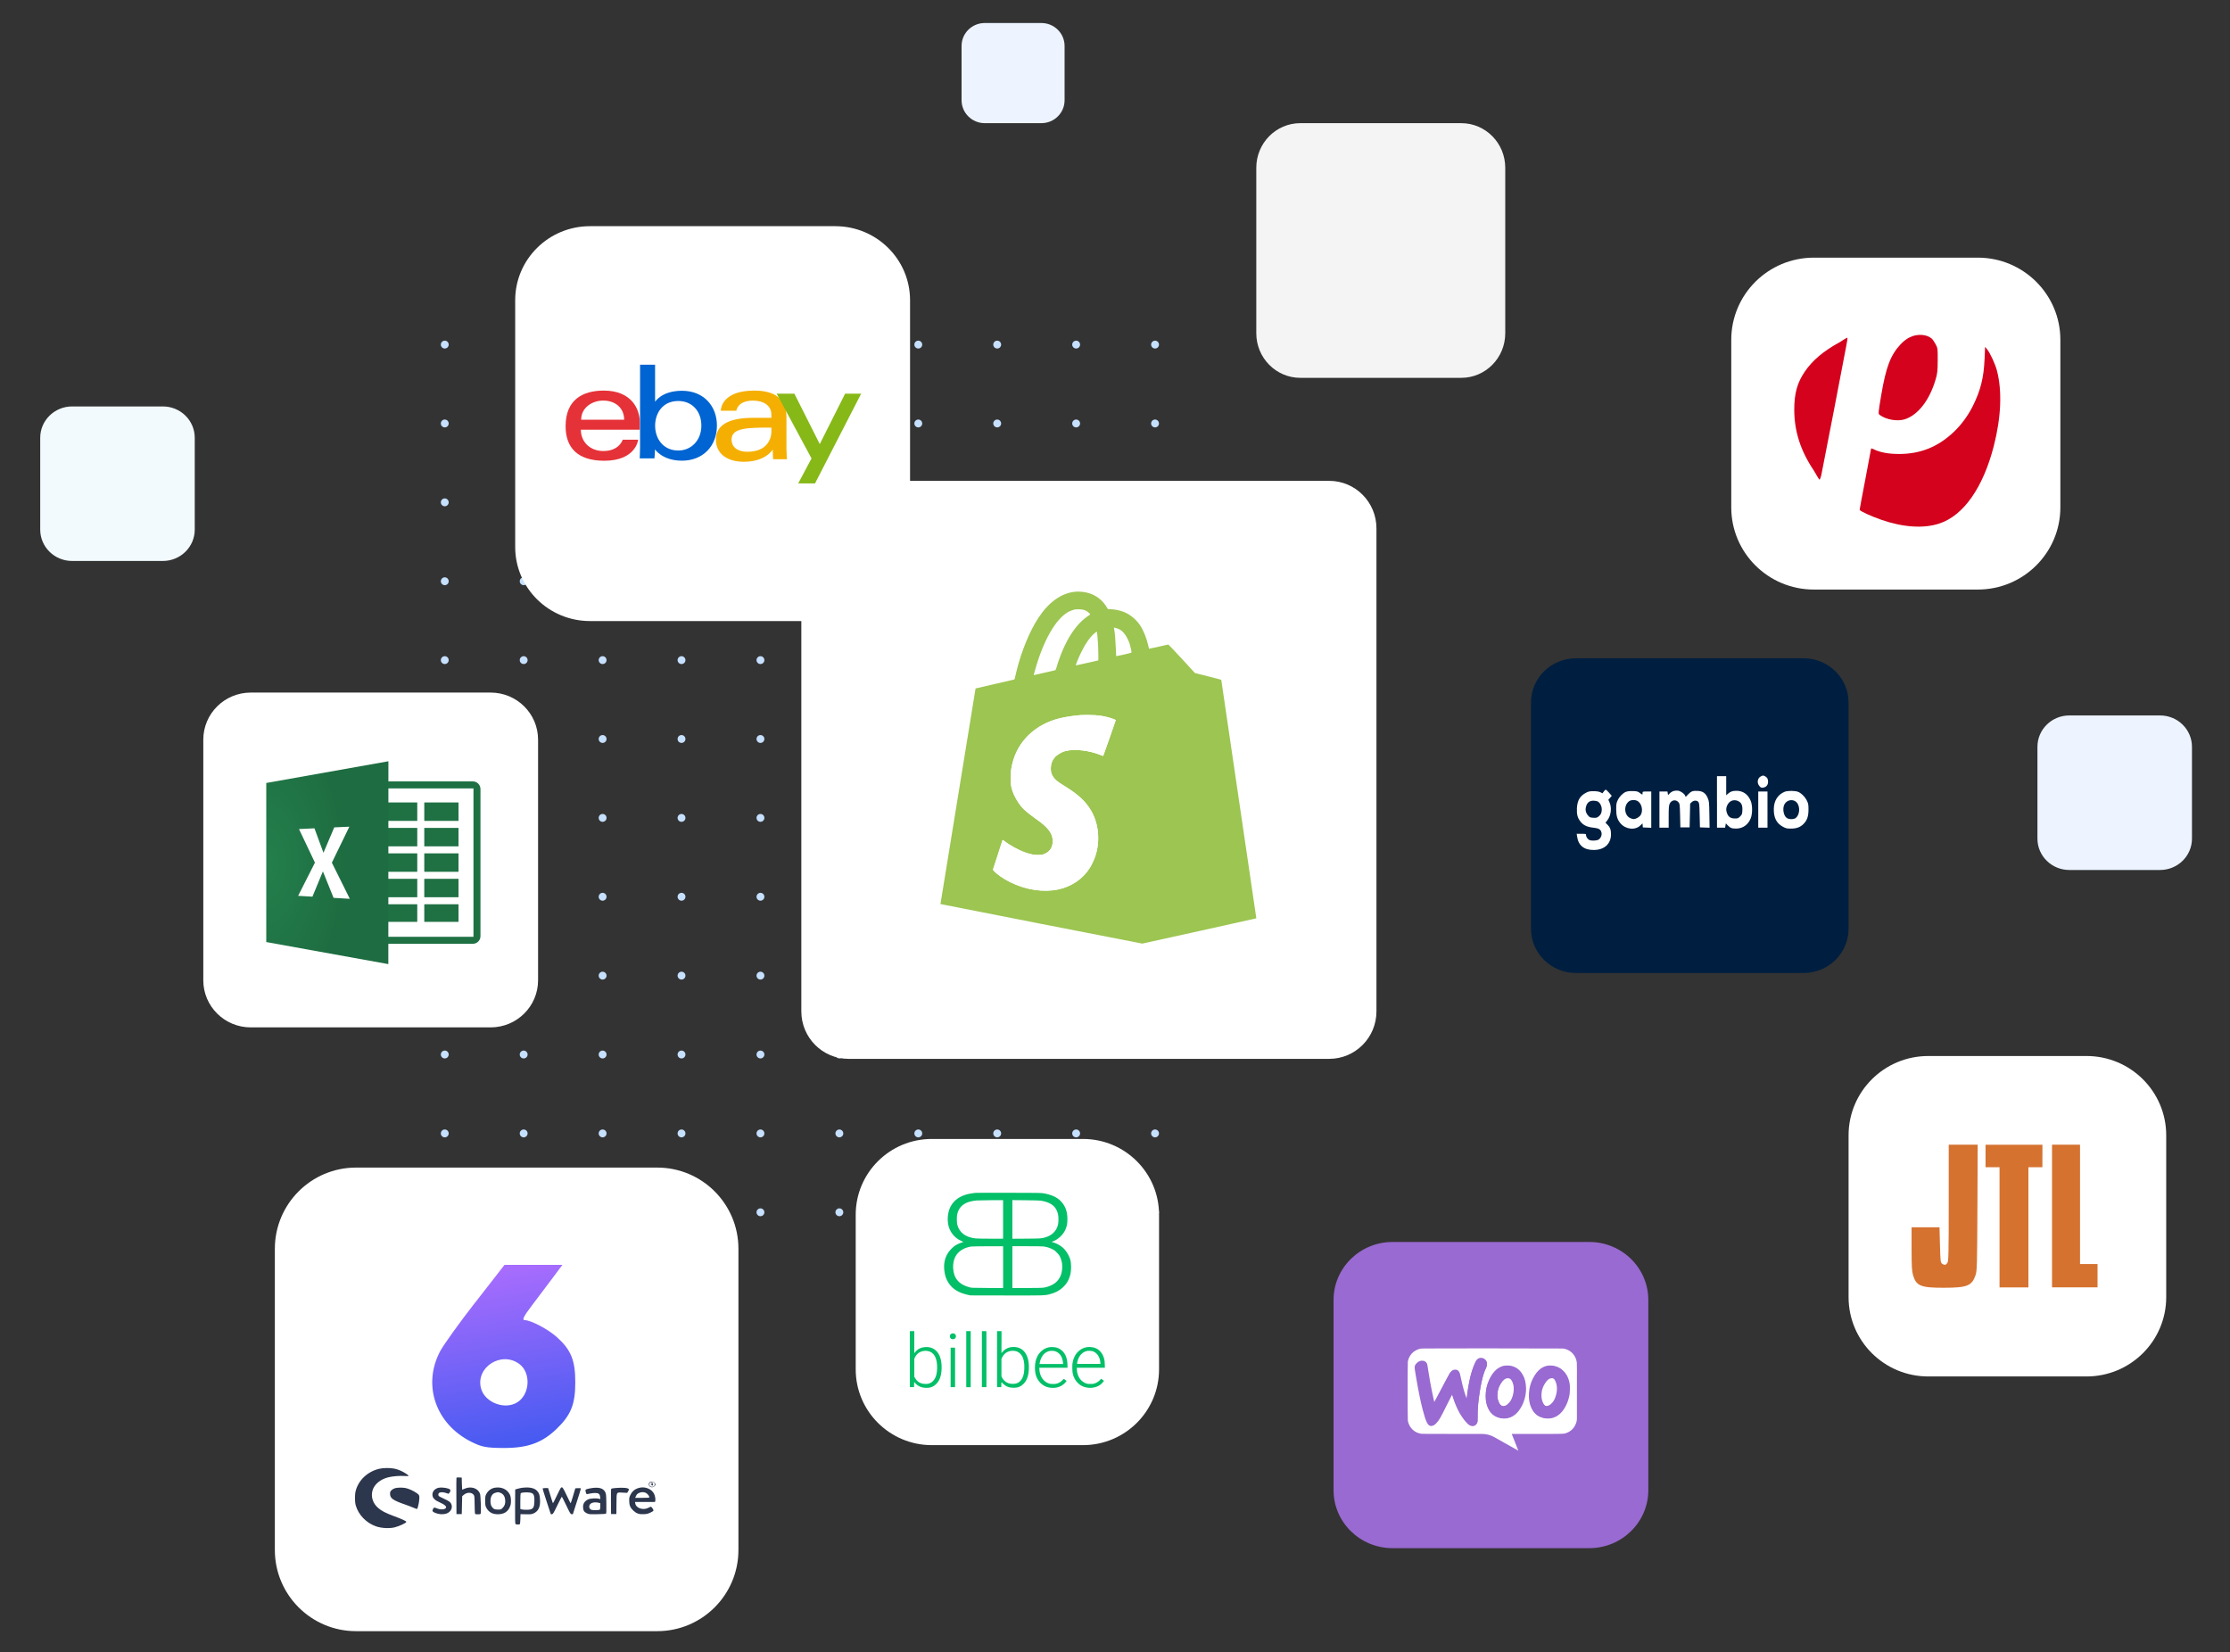 <?xml version="1.0" encoding="UTF-8"?>
<svg id="Ebene_1" data-name="Ebene 1" xmlns="http://www.w3.org/2000/svg" xmlns:xlink="http://www.w3.org/1999/xlink" viewBox="0 0 652 483">
  <rect x="0" y="0" width="652" height="483" fill="#333333" stroke="none"/>
  <defs>
    <style>
      .cls-1 {
        fill: #e53238;
      }

      .cls-2, .cls-3 {
        fill: #fff;
      }

      .cls-4 {
        fill: #9cc551;
      }

      .cls-4, .cls-3, .cls-5, .cls-6, .cls-7, .cls-8, .cls-9, .cls-10 {
        fill-rule: evenodd;
      }

      .cls-11 {
        fill: url(#Unbenannter_Verlauf_2);
      }

      .cls-5, .cls-12 {
        fill: #996ad1;
      }

      .cls-13 {
        fill: #001f40;
      }

      .cls-14 {
        fill: #f2fafe;
      }

      .cls-6 {
        fill: #d4021d;
      }

      .cls-7 {
        fill: url(#Unbenannter_Verlauf);
      }

      .cls-8 {
        fill: #03bf68;
      }

      .cls-15 {
        fill: #f5f4f4;
      }

      .cls-16 {
        fill: #f5af02;
      }

      .cls-17 {
        fill: #c6e0ff;
      }

      .cls-18 {
        fill: #86b817;
      }

      .cls-19 {
        fill: #edf4ff;
      }

      .cls-20 {
        fill: #1f7144;
      }

      .cls-9 {
        fill: #2c364c;
      }

      .cls-10 {
        fill: #d57230;
      }

      .cls-21 {
        fill: #0064d2;
      }
    </style>
    <linearGradient id="Unbenannter_Verlauf" data-name="Unbenannter Verlauf" x1="77.23" y1="-9.76" x2="91.1" y2="-88.36" gradientTransform="translate(94.03 366.82) scale(.63 -.63)" gradientUnits="userSpaceOnUse">
      <stop offset="0" stop-color="#a56cfd"/>
      <stop offset="1" stop-color="#465af1"/>
    </linearGradient>
    <radialGradient id="Unbenannter_Verlauf_2" data-name="Unbenannter Verlauf 2" cx="232.65" cy="316.73" fx="232.65" fy="316.73" r="1.33" gradientTransform="translate(-3981.56 10869.16) scale(17.45 -33.52)" gradientUnits="userSpaceOnUse">
      <stop offset="0" stop-color="#237f4c"/>
      <stop offset="1" stop-color="#1e6c41"/>
    </radialGradient>
  </defs>
  <path class="cls-17" d="m131.19,100.75c0,.64-.52,1.15-1.15,1.15s-1.15-.52-1.15-1.15.52-1.15,1.15-1.15,1.15.52,1.15,1.15Z"/>
  <path class="cls-17" d="m154.26,100.75c0,.64-.52,1.15-1.15,1.15s-1.15-.52-1.15-1.15.52-1.15,1.15-1.15,1.15.52,1.15,1.15Z"/>
  <path class="cls-17" d="m177.34,100.75c0,.64-.52,1.15-1.15,1.15s-1.15-.52-1.15-1.15.52-1.15,1.15-1.15,1.15.52,1.15,1.15Z"/>
  <path class="cls-17" d="m200.41,100.75c0,.64-.52,1.15-1.15,1.15s-1.15-.52-1.15-1.15.52-1.15,1.15-1.15,1.15.52,1.15,1.15Z"/>
  <path class="cls-17" d="m223.49,100.75c0,.64-.52,1.15-1.15,1.15s-1.15-.52-1.15-1.15.52-1.15,1.15-1.15,1.15.52,1.15,1.15Z"/>
  <path class="cls-17" d="m246.56,100.75c0,.64-.52,1.15-1.15,1.15s-1.15-.52-1.15-1.15.52-1.15,1.15-1.15,1.15.52,1.15,1.15Z"/>
  <path class="cls-17" d="m269.64,100.75c0,.64-.52,1.15-1.15,1.15s-1.15-.52-1.15-1.15.52-1.15,1.15-1.15,1.15.52,1.15,1.15Z"/>
  <path class="cls-17" d="m292.71,100.75c0,.64-.52,1.15-1.15,1.15s-1.15-.52-1.15-1.15.52-1.15,1.15-1.15,1.15.52,1.15,1.15Z"/>
  <path class="cls-17" d="m315.79,100.75c0,.64-.52,1.15-1.15,1.15s-1.15-.52-1.15-1.15.52-1.15,1.15-1.15,1.15.52,1.15,1.15Z"/>
  <path class="cls-17" d="m338.86,100.75c0,.64-.52,1.15-1.15,1.15s-1.15-.52-1.15-1.15.52-1.15,1.15-1.15,1.15.52,1.15,1.15Z"/>
  <path class="cls-17" d="m131.19,123.81c0,.64-.52,1.15-1.15,1.15s-1.15-.52-1.15-1.15.52-1.15,1.15-1.15,1.15.52,1.15,1.15Z"/>
  <path class="cls-17" d="m154.26,123.81c0,.64-.52,1.15-1.15,1.15s-1.15-.52-1.15-1.15.52-1.15,1.15-1.15,1.15.52,1.15,1.15Z"/>
  <path class="cls-17" d="m177.34,123.81c0,.64-.52,1.15-1.15,1.15s-1.15-.52-1.15-1.15.52-1.15,1.15-1.15,1.15.52,1.15,1.15Z"/>
  <path class="cls-17" d="m200.41,123.81c0,.64-.52,1.15-1.15,1.15s-1.15-.52-1.15-1.15.52-1.15,1.15-1.15,1.15.52,1.15,1.15Z"/>
  <path class="cls-17" d="m223.49,123.81c0,.64-.52,1.15-1.15,1.15s-1.15-.52-1.15-1.15.52-1.15,1.15-1.15,1.15.52,1.15,1.15Z"/>
  <path class="cls-17" d="m246.56,123.81c0,.64-.52,1.15-1.15,1.15s-1.15-.52-1.15-1.15.52-1.15,1.15-1.15,1.15.52,1.15,1.15Z"/>
  <path class="cls-17" d="m269.64,123.81c0,.64-.52,1.15-1.15,1.15s-1.15-.52-1.15-1.15.52-1.15,1.15-1.15,1.15.52,1.15,1.15Z"/>
  <path class="cls-17" d="m292.71,123.81c0,.64-.52,1.15-1.15,1.15s-1.15-.52-1.15-1.15.52-1.15,1.15-1.15,1.15.52,1.15,1.15Z"/>
  <path class="cls-17" d="m315.79,123.81c0,.64-.52,1.15-1.15,1.15s-1.15-.52-1.15-1.15.52-1.15,1.15-1.15,1.15.52,1.15,1.15Z"/>
  <path class="cls-17" d="m338.86,123.81c0,.64-.52,1.15-1.15,1.15s-1.15-.52-1.15-1.15.52-1.15,1.15-1.15,1.15.52,1.15,1.15Z"/>
  <path class="cls-17" d="m131.19,146.87c0,.64-.52,1.15-1.15,1.15s-1.15-.52-1.15-1.15.52-1.15,1.15-1.15,1.15.52,1.15,1.15Z"/>
  <path class="cls-17" d="m154.26,146.87c0,.64-.52,1.15-1.15,1.15s-1.15-.52-1.15-1.15.52-1.15,1.15-1.15,1.15.52,1.15,1.15Z"/>
  <path class="cls-17" d="m177.34,146.87c0,.64-.52,1.15-1.15,1.15s-1.15-.52-1.15-1.15.52-1.15,1.15-1.15,1.15.52,1.15,1.15Z"/>
  <path class="cls-17" d="m200.41,146.87c0,.64-.52,1.15-1.15,1.15s-1.15-.52-1.15-1.15.52-1.15,1.15-1.15,1.15.52,1.15,1.15Z"/>
  <path class="cls-17" d="m223.49,146.87c0,.64-.52,1.15-1.15,1.15s-1.15-.52-1.15-1.15.52-1.15,1.15-1.15,1.15.52,1.15,1.15Z"/>
  <path class="cls-17" d="m246.56,146.87c0,.64-.52,1.15-1.15,1.15s-1.15-.52-1.15-1.15.52-1.15,1.15-1.15,1.15.52,1.15,1.15Z"/>
  <path class="cls-17" d="m269.64,146.87c0,.64-.52,1.15-1.15,1.15s-1.15-.52-1.15-1.15.52-1.15,1.15-1.15,1.15.52,1.15,1.15Z"/>
  <path class="cls-17" d="m292.71,146.87c0,.64-.52,1.15-1.15,1.15s-1.15-.52-1.15-1.15.52-1.15,1.15-1.15,1.15.52,1.15,1.15Z"/>
  <path class="cls-17" d="m315.79,146.87c0,.64-.52,1.15-1.15,1.15s-1.15-.52-1.15-1.15.52-1.15,1.15-1.15,1.15.52,1.15,1.15Z"/>
  <path class="cls-17" d="m338.86,146.87c0,.64-.52,1.15-1.15,1.15s-1.15-.52-1.15-1.15.52-1.15,1.15-1.15,1.15.52,1.15,1.15Z"/>
  <path class="cls-17" d="m131.19,169.94c0,.64-.52,1.15-1.15,1.15s-1.15-.52-1.15-1.15.52-1.15,1.15-1.15,1.15.52,1.15,1.15Z"/>
  <path class="cls-17" d="m154.26,169.94c0,.64-.52,1.15-1.15,1.15s-1.15-.52-1.15-1.15.52-1.15,1.15-1.15,1.15.52,1.15,1.15Z"/>
  <path class="cls-17" d="m177.34,169.94c0,.64-.52,1.15-1.15,1.15s-1.15-.52-1.15-1.15.52-1.15,1.15-1.15,1.15.52,1.15,1.15Z"/>
  <path class="cls-17" d="m200.41,169.94c0,.64-.52,1.15-1.15,1.15s-1.15-.52-1.15-1.15.52-1.15,1.15-1.15,1.15.52,1.15,1.15Z"/>
  <path class="cls-17" d="m223.49,169.94c0,.64-.52,1.15-1.15,1.15s-1.15-.52-1.15-1.15.52-1.15,1.15-1.15,1.15.52,1.15,1.15Z"/>
  <path class="cls-17" d="m246.56,169.94c0,.64-.52,1.15-1.15,1.15s-1.15-.52-1.15-1.15.52-1.15,1.15-1.15,1.15.52,1.15,1.15Z"/>
  <path class="cls-17" d="m269.64,169.94c0,.64-.52,1.15-1.15,1.15s-1.15-.52-1.15-1.15.52-1.15,1.15-1.15,1.15.52,1.15,1.15Z"/>
  <path class="cls-17" d="m292.71,169.94c0,.64-.52,1.15-1.15,1.15s-1.15-.52-1.15-1.15.52-1.15,1.15-1.15,1.15.52,1.15,1.15Z"/>
  <path class="cls-17" d="m315.79,169.94c0,.64-.52,1.15-1.15,1.15s-1.15-.52-1.15-1.15.52-1.15,1.15-1.15,1.15.52,1.15,1.15Z"/>
  <path class="cls-17" d="m338.86,169.94c0,.64-.52,1.15-1.15,1.15s-1.15-.52-1.15-1.15.52-1.15,1.15-1.15,1.15.52,1.15,1.15Z"/>
  <path class="cls-17" d="m131.19,193c0,.64-.52,1.15-1.15,1.15s-1.15-.52-1.15-1.15.52-1.15,1.15-1.15,1.15.52,1.15,1.15Z"/>
  <path class="cls-17" d="m154.26,193c0,.64-.52,1.15-1.15,1.15s-1.15-.52-1.15-1.15.52-1.15,1.15-1.15,1.15.52,1.15,1.15Z"/>
  <path class="cls-17" d="m177.34,193c0,.64-.52,1.15-1.15,1.15s-1.15-.52-1.15-1.15.52-1.15,1.15-1.15,1.15.52,1.15,1.15Z"/>
  <path class="cls-17" d="m200.41,193c0,.64-.52,1.15-1.15,1.15s-1.15-.52-1.15-1.15.52-1.15,1.15-1.15,1.15.52,1.15,1.15Z"/>
  <path class="cls-17" d="m223.49,193c0,.64-.52,1.15-1.15,1.15s-1.15-.52-1.15-1.15.52-1.15,1.15-1.15,1.15.52,1.15,1.15Z"/>
  <path class="cls-17" d="m246.56,193c0,.64-.52,1.15-1.15,1.15s-1.15-.52-1.15-1.15.52-1.15,1.15-1.15,1.15.52,1.15,1.15Z"/>
  <path class="cls-17" d="m269.64,193c0,.64-.52,1.15-1.15,1.15s-1.15-.52-1.15-1.15.52-1.15,1.15-1.15,1.15.52,1.15,1.15Z"/>
  <path class="cls-17" d="m292.71,193c0,.64-.52,1.15-1.15,1.15s-1.15-.52-1.15-1.15.52-1.15,1.15-1.15,1.15.52,1.15,1.15Z"/>
  <path class="cls-17" d="m315.79,193c0,.64-.52,1.15-1.15,1.15s-1.15-.52-1.15-1.15.52-1.15,1.15-1.15,1.15.52,1.15,1.15Z"/>
  <path class="cls-17" d="m338.86,193c0,.64-.52,1.15-1.15,1.15s-1.15-.52-1.15-1.15.52-1.15,1.15-1.15,1.15.52,1.15,1.15Z"/>
  <path class="cls-17" d="m131.19,216.06c0,.64-.52,1.15-1.15,1.15s-1.15-.52-1.15-1.15.52-1.15,1.15-1.15,1.15.52,1.15,1.15Z"/>
  <path class="cls-17" d="m154.26,216.06c0,.64-.52,1.15-1.15,1.15s-1.15-.52-1.15-1.15.52-1.15,1.15-1.15,1.15.52,1.15,1.15Z"/>
  <path class="cls-17" d="m177.34,216.06c0,.64-.52,1.15-1.15,1.15s-1.15-.52-1.15-1.15.52-1.15,1.15-1.15,1.15.52,1.15,1.15Z"/>
  <path class="cls-17" d="m200.41,216.06c0,.64-.52,1.15-1.15,1.15s-1.15-.52-1.15-1.15.52-1.15,1.15-1.15,1.15.52,1.15,1.15Z"/>
  <path class="cls-17" d="m223.49,216.06c0,.64-.52,1.15-1.15,1.15s-1.15-.52-1.15-1.15.52-1.15,1.15-1.15,1.15.52,1.15,1.15Z"/>
  <path class="cls-17" d="m246.56,216.06c0,.64-.52,1.15-1.15,1.15s-1.15-.52-1.15-1.15.52-1.15,1.15-1.15,1.15.52,1.15,1.15Z"/>
  <path class="cls-17" d="m269.64,216.06c0,.64-.52,1.15-1.15,1.15s-1.15-.52-1.15-1.15.52-1.15,1.15-1.15,1.15.52,1.15,1.15Z"/>
  <path class="cls-17" d="m292.71,216.06c0,.64-.52,1.15-1.15,1.15s-1.15-.52-1.15-1.15.52-1.15,1.15-1.15,1.15.52,1.15,1.15Z"/>
  <path class="cls-17" d="m315.79,216.06c0,.64-.52,1.15-1.15,1.15s-1.15-.52-1.15-1.15.52-1.15,1.15-1.15,1.15.52,1.15,1.15Z"/>
  <path class="cls-17" d="m338.86,216.06c0,.64-.52,1.15-1.15,1.15s-1.15-.52-1.15-1.15.52-1.15,1.15-1.15,1.15.52,1.15,1.15Z"/>
  <path class="cls-17" d="m131.19,239.13c0,.64-.52,1.15-1.15,1.15s-1.15-.52-1.15-1.15.52-1.15,1.15-1.15,1.15.52,1.15,1.15Z"/>
  <path class="cls-17" d="m154.26,239.13c0,.64-.52,1.15-1.15,1.15s-1.15-.52-1.15-1.15.52-1.15,1.15-1.15,1.15.52,1.15,1.15Z"/>
  <path class="cls-17" d="m177.34,239.13c0,.64-.52,1.15-1.15,1.15s-1.15-.52-1.15-1.15.52-1.15,1.15-1.15,1.15.52,1.15,1.15Z"/>
  <path class="cls-17" d="m200.41,239.13c0,.64-.52,1.15-1.15,1.15s-1.15-.52-1.15-1.15.52-1.15,1.15-1.15,1.15.52,1.15,1.15Z"/>
  <path class="cls-17" d="m223.49,239.13c0,.64-.52,1.15-1.15,1.15s-1.15-.52-1.15-1.15.52-1.15,1.15-1.15,1.15.52,1.15,1.15Z"/>
  <path class="cls-17" d="m246.56,239.13c0,.64-.52,1.15-1.15,1.15s-1.15-.52-1.15-1.15.52-1.15,1.15-1.15,1.15.52,1.15,1.15Z"/>
  <path class="cls-17" d="m269.64,239.13c0,.64-.52,1.15-1.15,1.15s-1.15-.52-1.15-1.15.52-1.15,1.15-1.15,1.15.52,1.15,1.15Z"/>
  <path class="cls-17" d="m292.71,239.13c0,.64-.52,1.15-1.15,1.15s-1.15-.52-1.15-1.15.52-1.15,1.15-1.15,1.15.52,1.15,1.15Z"/>
  <path class="cls-17" d="m315.79,239.13c0,.64-.52,1.15-1.15,1.15s-1.15-.52-1.15-1.15.52-1.15,1.15-1.15,1.15.52,1.15,1.15Z"/>
  <path class="cls-17" d="m338.86,239.13c0,.64-.52,1.15-1.15,1.15s-1.15-.52-1.15-1.15.52-1.15,1.15-1.15,1.15.52,1.15,1.15Z"/>
  <path class="cls-17" d="m131.19,262.19c0,.64-.52,1.15-1.15,1.15s-1.15-.52-1.15-1.15.52-1.15,1.15-1.15,1.15.52,1.15,1.15Z"/>
  <path class="cls-17" d="m154.26,262.19c0,.64-.52,1.15-1.15,1.15s-1.15-.52-1.15-1.15.52-1.15,1.15-1.15,1.15.52,1.15,1.15Z"/>
  <path class="cls-17" d="m177.34,262.19c0,.64-.52,1.15-1.15,1.15s-1.15-.52-1.15-1.15.52-1.15,1.15-1.15,1.15.52,1.15,1.15Z"/>
  <path class="cls-17" d="m200.41,262.19c0,.64-.52,1.15-1.15,1.15s-1.15-.52-1.15-1.15.52-1.15,1.15-1.15,1.15.52,1.15,1.15Z"/>
  <path class="cls-17" d="m223.49,262.19c0,.64-.52,1.15-1.15,1.15s-1.15-.52-1.15-1.15.52-1.15,1.15-1.15,1.15.52,1.15,1.15Z"/>
  <path class="cls-17" d="m246.56,262.19c0,.64-.52,1.15-1.15,1.15s-1.15-.52-1.15-1.15.52-1.15,1.15-1.15,1.15.52,1.15,1.15Z"/>
  <path class="cls-17" d="m269.64,262.19c0,.64-.52,1.15-1.15,1.15s-1.15-.52-1.15-1.15.52-1.15,1.15-1.15,1.15.52,1.15,1.15Z"/>
  <path class="cls-17" d="m292.71,262.19c0,.64-.52,1.15-1.15,1.15s-1.15-.52-1.15-1.15.52-1.15,1.15-1.15,1.15.52,1.15,1.15Z"/>
  <path class="cls-17" d="m315.79,262.19c0,.64-.52,1.15-1.15,1.15s-1.15-.52-1.15-1.15.52-1.15,1.15-1.15,1.15.52,1.15,1.15Z"/>
  <path class="cls-17" d="m338.86,262.19c0,.64-.52,1.15-1.15,1.15s-1.15-.52-1.15-1.15.52-1.15,1.15-1.15,1.15.52,1.15,1.15Z"/>
  <path class="cls-17" d="m131.19,285.25c0,.64-.52,1.15-1.15,1.15s-1.15-.52-1.15-1.15.52-1.15,1.15-1.15,1.15.52,1.15,1.15Z"/>
  <path class="cls-17" d="m154.26,285.25c0,.64-.52,1.15-1.15,1.15s-1.15-.52-1.15-1.15.52-1.15,1.15-1.15,1.15.52,1.15,1.15Z"/>
  <path class="cls-17" d="m177.34,285.25c0,.64-.52,1.15-1.15,1.15s-1.15-.52-1.15-1.15.52-1.15,1.15-1.15,1.15.52,1.15,1.15Z"/>
  <path class="cls-17" d="m200.41,285.25c0,.64-.52,1.15-1.15,1.15s-1.15-.52-1.15-1.15.52-1.15,1.15-1.15,1.15.52,1.15,1.15Z"/>
  <path class="cls-17" d="m223.49,285.25c0,.64-.52,1.15-1.15,1.15s-1.15-.52-1.15-1.15.52-1.15,1.15-1.15,1.15.52,1.15,1.15Z"/>
  <path class="cls-17" d="m246.56,285.25c0,.64-.52,1.15-1.15,1.15s-1.15-.52-1.15-1.15.52-1.15,1.15-1.15,1.15.52,1.15,1.15Z"/>
  <path class="cls-17" d="m269.64,285.25c0,.64-.52,1.15-1.15,1.15s-1.15-.52-1.15-1.15.52-1.15,1.15-1.15,1.15.52,1.15,1.15Z"/>
  <path class="cls-17" d="m292.71,285.25c0,.64-.52,1.15-1.15,1.15s-1.15-.52-1.15-1.15.52-1.15,1.15-1.15,1.15.52,1.15,1.15Z"/>
  <path class="cls-17" d="m315.79,285.25c0,.64-.52,1.15-1.15,1.15s-1.15-.52-1.15-1.15.52-1.15,1.15-1.15,1.15.52,1.15,1.15Z"/>
  <path class="cls-17" d="m338.86,285.25c0,.64-.52,1.15-1.15,1.15s-1.15-.52-1.15-1.15.52-1.15,1.15-1.15,1.15.52,1.15,1.15Z"/>
  <path class="cls-17" d="m131.19,308.31c0,.64-.52,1.15-1.15,1.15s-1.15-.52-1.15-1.15.52-1.15,1.15-1.15,1.15.52,1.15,1.15Z"/>
  <path class="cls-17" d="m154.26,308.31c0,.64-.52,1.15-1.15,1.15s-1.15-.52-1.15-1.15.52-1.15,1.15-1.15,1.15.52,1.15,1.15Z"/>
  <path class="cls-17" d="m177.34,308.31c0,.64-.52,1.15-1.15,1.15s-1.15-.52-1.15-1.15.52-1.15,1.15-1.15,1.15.52,1.15,1.15Z"/>
  <path class="cls-17" d="m200.41,308.31c0,.64-.52,1.15-1.15,1.15s-1.15-.52-1.15-1.15.52-1.15,1.15-1.15,1.15.52,1.15,1.15Z"/>
  <path class="cls-17" d="m223.49,308.31c0,.64-.52,1.15-1.15,1.15s-1.15-.52-1.15-1.15.52-1.15,1.15-1.15,1.15.52,1.15,1.15Z"/>
  <path class="cls-17" d="m246.56,308.31c0,.64-.52,1.15-1.15,1.15s-1.15-.52-1.15-1.15.52-1.15,1.15-1.15,1.15.52,1.15,1.15Z"/>
  <path class="cls-17" d="m269.64,308.31c0,.64-.52,1.15-1.15,1.15s-1.15-.52-1.15-1.15.52-1.15,1.15-1.15,1.15.52,1.15,1.15Z"/>
  <path class="cls-17" d="m292.71,308.31c0,.64-.52,1.15-1.15,1.15s-1.15-.52-1.15-1.15.52-1.15,1.15-1.15,1.15.52,1.15,1.15Z"/>
  <path class="cls-17" d="m315.79,308.31c0,.64-.52,1.15-1.15,1.15s-1.15-.52-1.15-1.15.52-1.15,1.15-1.15,1.15.52,1.15,1.15Z"/>
  <path class="cls-17" d="m338.86,308.31c0,.64-.52,1.15-1.15,1.15s-1.15-.52-1.15-1.15.52-1.15,1.15-1.15,1.15.52,1.15,1.15Z"/>
  <path class="cls-17" d="m131.19,331.38c0,.64-.52,1.15-1.15,1.15s-1.15-.52-1.15-1.15.52-1.15,1.15-1.15,1.15.52,1.15,1.15Z"/>
  <path class="cls-17" d="m154.26,331.38c0,.64-.52,1.15-1.15,1.15s-1.15-.52-1.15-1.15.52-1.15,1.15-1.15,1.15.52,1.15,1.15Z"/>
  <path class="cls-17" d="m177.34,331.38c0,.64-.52,1.15-1.15,1.15s-1.15-.52-1.15-1.15.52-1.15,1.15-1.15,1.15.52,1.15,1.15Z"/>
  <path class="cls-17" d="m200.41,331.38c0,.64-.52,1.15-1.15,1.15s-1.15-.52-1.15-1.15.52-1.15,1.15-1.15,1.15.52,1.15,1.15Z"/>
  <path class="cls-17" d="m223.49,331.38c0,.64-.52,1.15-1.15,1.15s-1.15-.52-1.15-1.15.52-1.15,1.15-1.15,1.15.52,1.15,1.15Z"/>
  <path class="cls-17" d="m246.56,331.38c0,.64-.52,1.15-1.15,1.15s-1.15-.52-1.15-1.15.52-1.15,1.15-1.15,1.15.52,1.15,1.15Z"/>
  <path class="cls-17" d="m269.64,331.38c0,.64-.52,1.15-1.15,1.15s-1.15-.52-1.15-1.15.52-1.15,1.15-1.15,1.15.52,1.15,1.15Z"/>
  <path class="cls-17" d="m292.71,331.38c0,.64-.52,1.15-1.15,1.15s-1.15-.52-1.15-1.15.52-1.15,1.15-1.15,1.15.52,1.15,1.15Z"/>
  <path class="cls-17" d="m315.79,331.38c0,.64-.52,1.15-1.15,1.15s-1.15-.52-1.15-1.15.52-1.15,1.15-1.15,1.15.52,1.15,1.15Z"/>
  <path class="cls-17" d="m338.86,331.38c0,.64-.52,1.15-1.15,1.15s-1.15-.52-1.15-1.15.52-1.15,1.15-1.15,1.15.52,1.15,1.15Z"/>
  <path class="cls-17" d="m131.19,354.44c0,.64-.52,1.15-1.15,1.15s-1.15-.52-1.15-1.15.52-1.15,1.15-1.15,1.15.52,1.15,1.15Z"/>
  <path class="cls-17" d="m154.26,354.44c0,.64-.52,1.15-1.15,1.15s-1.15-.52-1.15-1.15.52-1.15,1.15-1.15,1.15.52,1.15,1.15Z"/>
  <path class="cls-17" d="m177.34,354.44c0,.64-.52,1.15-1.15,1.15s-1.15-.52-1.15-1.15.52-1.15,1.15-1.15,1.15.52,1.15,1.15Z"/>
  <path class="cls-17" d="m200.41,354.44c0,.64-.52,1.15-1.15,1.15s-1.15-.52-1.15-1.15.52-1.15,1.15-1.15,1.15.52,1.15,1.15Z"/>
  <path class="cls-17" d="m223.49,354.44c0,.64-.52,1.15-1.15,1.15s-1.15-.52-1.15-1.15.52-1.15,1.15-1.15,1.15.52,1.15,1.15Z"/>
  <path class="cls-17" d="m246.56,354.44c0,.64-.52,1.15-1.15,1.15s-1.15-.52-1.15-1.15.52-1.15,1.15-1.15,1.15.52,1.15,1.15Z"/>
  <path class="cls-17" d="m269.64,354.44c0,.64-.52,1.15-1.15,1.15s-1.15-.52-1.15-1.15.52-1.15,1.15-1.15,1.15.52,1.15,1.15Z"/>
  <path class="cls-17" d="m292.71,354.44c0,.64-.52,1.15-1.15,1.15s-1.15-.52-1.15-1.15.52-1.15,1.15-1.15,1.15.52,1.15,1.15Z"/>
  <path class="cls-17" d="m315.79,354.44c0,.64-.52,1.15-1.15,1.15s-1.15-.52-1.15-1.15.52-1.15,1.15-1.15,1.15.52,1.15,1.15Z"/>
  <path class="cls-17" d="m338.86,354.44c0,.64-.52,1.15-1.15,1.15s-1.15-.52-1.15-1.15.52-1.15,1.15-1.15,1.15.52,1.15,1.15Z"/>
  <path class="cls-15" d="m367.31,49.05c0-7.2,5.76-13.04,12.87-13.04h47.05c7.11,0,12.87,5.84,12.87,13.04v48.38c0,7.2-5.76,13.04-12.87,13.04h-47.05c-7.11,0-12.87-5.84-12.87-13.04v-48.38Z"/>
  <path class="cls-14" d="m11.76,128c0-5.06,4.17-9.17,9.32-9.17h26.54c5.15,0,9.32,4.1,9.32,9.17v26.84c0,5.06-4.17,9.17-9.32,9.17h-26.54c-5.15,0-9.32-4.1-9.32-9.17v-26.84Z"/>
  <path class="cls-19" d="m595.7,218.35c0-5.06,4.17-9.17,9.32-9.17h26.54c5.14,0,9.32,4.1,9.32,9.17v26.84c0,5.06-4.17,9.17-9.32,9.17h-26.54c-5.15,0-9.32-4.1-9.32-9.17v-26.84Z"/>
  <path class="cls-19" d="m281.14,13.44c0-3.71,3.03-6.71,6.78-6.71h16.56c3.74,0,6.78,3,6.78,6.71v15.86c0,3.71-3.03,6.71-6.78,6.71h-16.56c-3.74,0-6.78-3-6.78-6.71v-15.86Z"/>
  <path class="cls-2" d="m250.19,355.16c0-12.24,9.96-22.16,22.25-22.16h44.19c12.29,0,22.25,9.92,22.25,22.16v45.2c0,12.24-9.96,22.16-22.25,22.16h-44.19c-12.29,0-22.25-9.92-22.25-22.16v-45.2Z"/>
  <path class="cls-2" d="m540.48,331.94c0-12.81,10.43-23.19,23.3-23.19h46.27c12.87,0,23.3,10.38,23.3,23.19v47.31c0,12.81-10.43,23.19-23.3,23.19h-46.27c-12.87,0-23.3-10.38-23.3-23.19v-47.31Z"/>
  <path class="cls-10" d="m578.15,353.07c-.07,16.71-.12,18.51-.53,19.71-1.08,3.17-2.45,3.72-9.26,3.73-6.7.01-8.07-.53-8.99-3.55-.38-1.26-.46-2.5-.47-7.82v-6.32s4.08,0,4.08,0h4.09l.13,5.14c.12,4.72.17,5.17.62,5.5.69.5,1.07.45,1.54-.2.35-.49.4-2.59.4-17.57v-17.01h8.47l-.08,18.39Zm19-15.1v3.29h-4.09v35.14h-8.44v-35.14h-4.09v-6.57h16.63v3.29Zm11,14.16v17.44h5.12v6.82h-13.31v-41.71h8.19v17.44Z"/>
  <path class="cls-2" d="m506.18,99.35c0-13.27,10.81-24.02,24.14-24.02h47.94c13.33,0,24.14,10.75,24.14,24.02v49c0,13.27-10.81,24.02-24.14,24.02h-47.94c-13.33,0-24.14-10.75-24.14-24.02v-49Z"/>
  <path class="cls-2" d="m542.94,97.52l-3.07,1.32c-3.7,11.77-11.01,36.88-7.8,41.69,3.21,4.81,10.39,8.73,13.58,10.09l30.12-20.18c2.56-8.41,6.9-26.09,3.78-29.55-3.9-4.32-6.61-5.41-8.62-6.13-2.01-.72-8.5-1.2-12.28-.96-3.78.24-8.74,1.56-9.68,1.68-.76.1-4.33,1.4-6.02,2.04Z"/>
  <path class="cls-6" d="m558.43,98.59c-.96.45-1.89,1.16-2.8,2.14-2.89,3.1-4.24,6.69-5.61,14.83-.9,5.36-.9,5.41-.43,5.76,1.88,1.41,5.25,1.97,7.42,1.24,3.82-1.3,7.09-5.51,8.87-11.45.57-1.89.64-2.56.66-5.71.02-3.42,0-3.62-.61-4.76-.35-.65-.84-1.37-1.09-1.6-1.46-1.32-4.19-1.51-6.41-.46Zm-20.56,1.47c-4.83,2.62-8.01,5.4-10.16,8.55-2.24,3.28-3.11,6.39-3.11,11.15,0,6.32,1.83,12.02,5.71,17.79,1.11,1.87,1.47,2.58,1.71,2.7.12-.12.36-.83.48-1.31.51-2.49,6.91-35.47,7.17-37.1.15-.92.32-1.9.4-2.2.07-.28.08-.77.08-.89-.2-.05-1.55.83-2.27,1.31Zm42.37,4.89c-.22,5.45-1.17,9.25-3.44,13.78-1.43,2.85-3.37,5.48-5.57,7.57-4.59,4.35-9.7,6.41-15.91,6.43-3.17.01-5.72-.47-7.56-1.41-.38-.2-.7-.26-.7-.14s-.75,4.13-1.67,8.9c-.92,4.77-1.67,8.8-1.67,8.96,0,.36,3.29,1.88,6.36,2.94,6.43,2.22,12.37,2.6,16.95,1.08,7.06-2.33,12.79-10.49,15.91-22.66,2.14-8.34,2.47-16.02.94-21.97-.5-1.96-2.01-5.22-2.92-6.33l-.57-.7-.14,3.55Z"/>
  <path class="cls-2" d="m150.63,87.78c0-11.96,9.79-21.65,21.87-21.65h71.71c12.08,0,21.87,9.69,21.87,21.65v72.15c0,11.96-9.79,21.65-21.87,21.65h-71.71c-12.08,0-21.87-9.69-21.87-21.65v-72.15Z"/>
  <path class="cls-13" d="m447.62,205.4c0-7.15,5.89-12.94,13.16-12.94h66.54c7.27,0,13.16,5.79,13.16,12.94v66.14c0,7.15-5.89,12.94-13.16,12.94h-66.54c-7.27,0-13.16-5.79-13.16-12.94v-66.14Z"/>
  <path class="cls-2" d="m80.36,365.11c0-13.11,10.63-23.74,23.74-23.74h88.06c13.11,0,23.74,10.63,23.74,23.74v88.06c0,13.11-10.63,23.74-23.74,23.74h-88.06c-13.11,0-23.74-10.63-23.74-23.74v-88.06Z"/>
  <path class="cls-12" d="m389.9,380.08c0-9.36,7.73-16.96,17.26-16.96h57.51c9.53,0,17.26,7.59,17.26,16.96v55.6c0,9.36-7.73,16.96-17.26,16.96h-57.51c-9.53,0-17.26-7.59-17.26-16.96v-55.6Z"/>
  <path class="cls-3" d="m415.59,394.27c-1,.12-2.11.69-2.78,1.42-.62.68-1.01,1.46-1.19,2.39-.08.42-.08,16.9,0,17.32.38,1.97,1.85,3.44,3.76,3.77.35.06,1.34.07,10.13.07h7.78c1.28,0,2.54.33,3.66.97l2.63,1.49c2.39,1.35,4.34,2.45,4.35,2.44s-.41-1.07-.93-2.37c-.52-1.29-.96-2.39-.97-2.44h0s.02-.09.06-.09h7.33c8.15,0,7.8.01,8.54-.26,1.5-.53,2.55-1.71,2.98-3.33h0c.07-.28.11-.57.11-.85v-7.77c.02-5.88.01-8.32-.02-8.62-.24-2.17-1.9-3.87-4.02-4.14-.43-.05-40.97-.06-41.42,0Zm17.95,2.81c.49.15.91.52,1.11.96.1.21.11.29.11.7h0c0,.3-.07.6-.19.88l-.06.13c-.31.67-.45,1.01-.69,1.77-.46,1.43-.87,3.4-1.22,5.77-.42,2.87-.55,4.52-.54,6.67,0,1.54,0,1.67-.19,2.07-.24.51-.62.78-1.14.81-.77.05-1.36-.37-2.42-1.71-.34-.44-1.05-1.5-1.35-2.04-.73-1.31-1.51-3.19-2.02-4.87-.12-.39-.23-.73-.24-.75-.01-.02-.74,1.41-1.61,3.17-1.96,3.98-2.32,4.61-3.16,5.47-.5.52-.83.7-1.24.71-.88,0-1.46-1.17-2.38-4.83-.66-2.65-1.25-5.64-1.98-10.14-.29-1.77-.33-2.09-.32-2.41.02-.46.13-.73.42-1.06.35-.39.94-.6,1.58-.54.55.05.97.35,1.2.84.1.22.12.33.47,2.56.33,2.09.65,3.9,1.02,5.69.28,1.36.67,3.12.71,3.16.02.02.24-.39.51-.9,3.22-6.25,3.99-7.73,4.15-7.95.36-.52.77-.77,1.3-.8.7-.04,1.17.31,1.45,1.08.06.15.2.75.31,1.34.24,1.22.64,2.84.95,3.87.23.77.73,2.21.78,2.27.02.02.05-.12.07-.31.14-1.68.64-4.73,1.06-6.45.5-2.07,1.31-4.17,1.82-4.73.42-.47,1.09-.64,1.72-.44Zm8.48,2.31c1.21.32,2.17,1.01,2.84,2.04.78,1.19,1.15,2.61,1.15,4.39,0,2.37-.77,4.74-2.12,6.56-1.25,1.7-3.03,2.49-4.94,2.19-1.45-.23-2.61-.95-3.36-2.1-.79-1.21-1.18-2.67-1.18-4.41s.34-3.27,1.03-4.75c.81-1.71,1.82-2.9,3.01-3.53.82-.43,1.36-.55,2.37-.53.62.01.76.03,1.19.14Zm12.16-.09c.47.08,1.12.29,1.51.49,1.54.79,2.62,2.61,2.86,4.81.06.58.03,2.31-.06,2.87-.31,1.93-1.08,3.75-2.16,5.11-1.55,1.96-3.93,2.57-6.15,1.6-2.15-.94-3.36-3.58-3.15-6.81.11-1.64.44-2.91,1.13-4.29.65-1.31,1.52-2.4,2.4-3,.58-.4,1.33-.7,1.97-.8.39-.06,1.24-.05,1.65.02Zm-13.77,3.44c-.52.15-1.01.59-1.52,1.37-.75,1.14-1.05,2.11-1.09,3.46-.03.84.02,1.24.22,1.85.36,1.13.86,1.67,1.54,1.67.51,0,.95-.24,1.52-.82.41-.42.69-.84.93-1.41.63-1.48.75-3.23.33-4.53-.25-.75-.61-1.29-1-1.49-.25-.13-.63-.17-.92-.08Zm12.53.03c-.49.18-.93.58-1.42,1.33-.48.73-.83,1.57-.99,2.36-.1.51-.15,1.39-.1,1.86.1.97.46,1.92.91,2.4.45.47,1.12.48,1.78.03.91-.61,1.53-1.63,1.88-3.04.36-1.5.27-2.85-.29-4.01-.41-.86-1.04-1.2-1.77-.94Z"/>
  <path class="cls-5" d="m433.49,397.41c.5.15.92.51,1.13.95.1.21.11.28.11.69,0,.3-.07.6-.2.87l-.06.13c-.32.66-.45,1-.7,1.75-.47,1.41-.89,3.36-1.24,5.69-.42,2.83-.56,4.46-.55,6.59,0,1.52,0,1.65-.19,2.05-.24.51-.63.77-1.16.8-.78.05-1.38-.37-2.46-1.69-.35-.43-1.07-1.48-1.37-2.01-.74-1.29-1.54-3.15-2.05-4.81-.12-.39-.23-.72-.25-.74-.02-.02-.75,1.39-1.64,3.13-2,3.93-2.37,4.55-3.22,5.4-.51.51-.84.69-1.26.7-.9,0-1.48-1.15-2.42-4.76-.68-2.62-1.27-5.57-2.02-10.01-.29-1.74-.34-2.06-.32-2.38.02-.45.13-.72.43-1.04.36-.39.96-.59,1.61-.53.56.05.99.34,1.22.83.1.22.12.32.48,2.53.33,2.06.66,3.85,1.03,5.61.28,1.34.69,3.08.72,3.12.02.02.25-.39.52-.89,3.28-6.17,4.07-7.63,4.22-7.85.37-.52.78-.76,1.32-.79.71-.04,1.19.3,1.48,1.07.06.15.2.75.32,1.33.25,1.2.65,2.81.96,3.82.23.76.74,2.18.8,2.24.02.02.05-.11.07-.31.14-1.66.65-4.67,1.08-6.37.51-2.04,1.34-4.11,1.86-4.67.43-.46,1.11-.63,1.75-.43Zm8.63,2.28c1.23.32,2.21.99,2.89,2.02.79,1.18,1.17,2.58,1.17,4.33,0,2.33-.78,4.67-2.16,6.48-1.28,1.67-3.09,2.45-5.03,2.16-1.48-.22-2.66-.94-3.43-2.07-.8-1.2-1.2-2.63-1.2-4.36s.34-3.23,1.05-4.69c.82-1.69,1.86-2.87,3.07-3.48.84-.43,1.39-.55,2.42-.52.63.01.77.03,1.21.14Zm12.39-.09c.48.08,1.14.29,1.54.49,1.57.78,2.66,2.57,2.92,4.75.07.57.03,2.28-.06,2.83-.31,1.9-1.09,3.7-2.2,5.05-1.58,1.93-4,2.54-6.26,1.58-2.19-.93-3.43-3.53-3.21-6.73.11-1.62.45-2.87,1.15-4.23.66-1.29,1.55-2.37,2.45-2.96.59-.39,1.36-.69,2-.79.4-.06,1.26-.05,1.68.02Zm-14.02,3.39c-.53.15-1.03.58-1.54,1.35-.76,1.12-1.07,2.08-1.11,3.42-.03.83.02,1.23.22,1.82.37,1.12.88,1.65,1.57,1.65.52,0,.96-.24,1.54-.81.42-.42.7-.83.95-1.39.64-1.46.77-3.19.33-4.47-.25-.74-.62-1.28-1.02-1.48-.26-.13-.65-.16-.94-.08Zm12.76.03c-.5.17-.95.58-1.44,1.32-.49.72-.85,1.55-1.01,2.33-.1.5-.15,1.37-.1,1.84.1.96.47,1.9.93,2.37.46.46,1.14.47,1.82.03.92-.6,1.56-1.61,1.91-3,.37-1.48.27-2.81-.29-3.96-.42-.85-1.06-1.18-1.81-.92Z"/>
  <path class="cls-2" d="m234.29,154.47c0-7.67,6.18-13.88,13.81-13.88h140.53c7.63,0,13.81,6.22,13.81,13.88v141.23c0,7.67-6.18,13.88-13.81,13.88h-140.53c-7.63,0-13.81-6.22-13.81-13.88v-141.23Z"/>
  <path class="cls-2" d="m59.44,216.26c0-7.6,6.21-13.77,13.87-13.77h70.14c7.66,0,13.87,6.16,13.87,13.77v70.35c0,7.6-6.21,13.77-13.87,13.77h-70.14c-7.66,0-13.87-6.16-13.87-13.77v-70.35Z"/>
  <path class="cls-7" d="m138.97,380.76c-4.69,6.02-9.34,12.5-10.33,14.4-5.16,9.85-1.24,21.18,9.13,26.37,3.09,1.55,4.48,1.81,9.62,1.82,6.87.01,11.07-1.5,15.25-5.49,4.28-4.08,5.56-7.24,5.56-13.7s-1.24-9.5-5.39-13.23c-2.56-2.3-7.62-4.96-9.43-4.96-.81,0-.23-1.18,2.08-4.21,1.76-2.31,4.5-5.95,6.09-8.08l2.89-3.87h-16.93l-8.52,10.95Zm12.89,18.05c3.39,2.54,3.12,8.7-.49,11.11-3.64,2.43-9.63.2-10.74-4.01-1.63-6.19,6.01-11.02,11.23-7.1Z"/>
  <path class="cls-9" d="m110.81,429.45c-3.34.81-5.98,3.3-6.81,6.42-.29,1.09-.29,3.19,0,4.23.77,2.76,3.07,5.16,5.9,6.15,1.6.56,3.91.69,5.48.31,1.35-.33,3.42-1.3,3.42-1.6,0-.23-1.18-.78-3.61-1.68-2.5-.93-3.66-1.54-4.69-2.45-1.45-1.28-2.07-3.13-1.63-4.89.47-1.9,2.28-3.44,4.72-4.03,1.25-.3,3.23-.46,4.6-.37.87.06,1.26.04,1.26-.05,0-.21-1.29-1.05-2.33-1.51-.53-.24-1.38-.51-1.87-.6-1.28-.25-3.26-.22-4.44.07Zm22.65,2.65c-.04.09-.05,2.5-.03,5.37l.03,5.21h1.55l.06-2.61.06-2.62.47-.4c.93-.79,2.25-.8,2.87-.02.25.31.27.52.3,2.75.02,1.33.06,2.54.1,2.69.06.24.14.27.84.27s.78-.02.85-.3c.14-.52-.03-5.23-.21-5.71-.59-1.61-2.59-2.28-4.43-1.5-.42.18-.78.32-.8.32s-.06-.8-.08-1.77l-.04-1.77-.74-.04c-.52-.03-.76.01-.81.12Zm56.49,1.29c-.58.54-.14,1.44.7,1.44.47,0,.98-.43.98-.84,0-.11-.12-.35-.27-.52-.34-.4-1.03-.43-1.41-.08Zm1.3.07c.25.28.21.9-.07,1.09-.54.37-1.35.04-1.35-.56,0-.1.09-.31.2-.45.24-.32.97-.37,1.22-.08Zm-.91.49c0,.33.04.41.12.28.11-.15.15-.15.3.05.17.21.18.19.17-.24-.01-.39-.06-.48-.3-.51-.26-.03-.29.01-.29.42Zm.4-.14c0,.06-.06.13-.14.16s-.14-.05-.14-.16.06-.18.14-.16c.08.02.14.09.14.16Zm-62.43,1.15c-1.16.26-1.88,1.04-1.88,2.03s.65,1.63,2.38,2.39c1.03.46,1.62.92,1.62,1.28,0,.68-1.48.87-2.7.34-.77-.33-.91-.29-1.18.3-.23.51-.1.69.73,1.04.96.41,2.22.5,3.11.23,1.38-.42,2.07-1.7,1.54-2.86-.26-.56-.57-.79-2.25-1.58-1.49-.71-1.51-.72-1.51-1.13,0-.32.07-.45.32-.57.46-.21,1.11-.18,1.94.09l.71.23.23-.25c.31-.34.41-.79.23-.99-.37-.42-2.37-.74-3.29-.53Zm16.44-.01c-1.13.18-2.02.84-2.59,1.9-.26.49-.3.74-.3,1.94,0,1.15.04,1.47.27,1.92.62,1.25,1.62,1.91,3.04,2,2.12.14,3.48-.71,4.06-2.55.29-.91.21-2.41-.16-3.18-.74-1.53-2.44-2.33-4.31-2.02Zm8.12.01c-.48.06-1.17.2-1.55.32l-.69.21-.03,4.96c-.02,3.56,0,5,.11,5.12.16.18.98.22,1.24.07.11-.06.17-.56.19-1.52l.04-1.42,1.57.03c1.35.03,1.66,0,2.18-.22,1.43-.59,2.08-1.91,1.96-4-.09-1.48-.25-1.98-.89-2.65-.76-.81-2.24-1.12-4.13-.89Zm11.11.03c-.09.09-.63,1.14-1.2,2.34-.57,1.2-1.06,2.18-1.1,2.18s-.27-.66-.51-1.47c-.24-.81-.55-1.8-.68-2.22l-.24-.75h-.76c-.42,0-.79.05-.83.11-.04.06.48,1.76,1.15,3.78s1.23,3.7,1.23,3.73.15.04.34.02c.31-.03.45-.28,1.57-2.58.68-1.4,1.27-2.55,1.31-2.55s.63,1.15,1.3,2.55c1.13,2.36,1.25,2.55,1.58,2.58.19.02.35.02.35,0s.52-1.66,1.16-3.63c.64-1.97,1.16-3.68,1.16-3.8,0-.19-.1-.22-.8-.18l-.8.04-.65,2.19c-.36,1.2-.68,2.19-.72,2.19-.04,0-.53-.97-1.09-2.17-1.19-2.52-1.35-2.74-1.77-2.35Zm23.17-.04c-1.29.24-2.18.89-2.77,2-.37.7-.42.92-.42,1.76,0,1.37.3,2.1,1.21,2.95.94.87,1.69,1.12,3.12,1.04.8-.04,1.18-.13,1.84-.44.46-.21.87-.46.91-.57.07-.18-.15-.6-.54-1.03-.17-.19-.23-.18-.86.15-1.61.84-3.65.18-3.91-1.26l-.07-.42h5.84l.08-.31c.12-.43-.05-1.46-.33-2.04-.65-1.35-2.44-2.16-4.11-1.84Zm-71.71.18c-.38.11-.75.33-1,.59-.34.35-.4.52-.4,1.03,0,1.31.86,1.92,4.45,3.15.71.24,1.77.65,2.35.9.58.25,1.09.42,1.11.38.37-.61.76-2.86.64-3.68-.06-.42-.17-.55-.8-.99-.92-.64-2.34-1.28-3.22-1.45-.93-.18-2.41-.15-3.14.06Zm56.98.04c-.59.11-1.13.29-1.19.38-.16.24.14,1.32.36,1.31.06,0,.45-.08.88-.18.43-.1,1.13-.17,1.56-.17,1,0,1.35.29,1.44,1.19l.06.6-.5-.13c-.71-.18-2.47-.07-3.02.19-1.12.53-1.6,1.3-1.53,2.42.06.91.33,1.3,1.15,1.69.55.26.68.27,2.99.24,1.59-.02,2.46-.08,2.56-.17.11-.1.13-.94.1-2.93-.04-2.53-.07-2.85-.32-3.35-.6-1.22-2.04-1.57-4.54-1.08Zm7.36-.1c-.52.05-1,.14-1.07.2-.07.06-.1,1.68-.08,3.75l.03,3.65h1.55l.03-3.02c.04-3.59-.11-3.33,1.86-3.24l1.27.06.27-.42c.15-.23.25-.5.23-.61-.09-.44-1.77-.59-4.09-.37Zm-33.32,1.46c.74.35,1.17,1.04,1.25,2.05.08,1-.14,1.68-.74,2.28-.49.49-.51.5-1.38.5-1.02,0-1.39-.19-1.87-.96-.42-.67-.43-2.28-.02-3,.34-.59.53-.75,1.17-.96.68-.23.93-.21,1.59.1Zm9.16.07c.51.35.68.99.62,2.42-.08,2.02-.44,2.4-2.35,2.4-.6,0-1.24-.05-1.43-.12l-.33-.12v-2.27c0-1.36.05-2.3.13-2.34.61-.35,2.83-.33,3.35.04Zm33.19-.13c.49.23,1.03.89,1.03,1.24,0,.21-.14.22-2.07.22h-2.07l.2-.44c.26-.58.4-.73.96-1,.58-.29,1.36-.3,1.94-.03Zm-13.78,2.91l.48.12v.87c0,.52-.06.93-.16,1.01-.1.09-.58.14-1.27.14-.94,0-1.17-.04-1.46-.25-.37-.27-.46-.87-.2-1.32.35-.62,1.48-.87,2.61-.58Z"/>
  <path class="cls-8" d="m304.99,348.86c2.49.45,4.03,1.15,5.2,2.37,1.3,1.36,1.9,3,1.9,5.24,0,1.37-.19,2.25-.7,3.28-.73,1.45-2.18,2.73-3.68,3.25l-.25.09.75.24c.8.26,1.7.76,2.42,1.35,1.01.82,1.99,2.42,2.35,3.81.22.88.24,2.81.04,3.77-.38,1.78-1.04,2.99-2.25,4.12-1.05.99-2.25,1.61-3.9,2.03-1.48.37-1.52.37-12.71.35l-10.43-.02-.75-.16c-2.65-.59-4.41-1.65-5.58-3.38-.78-1.15-1.17-2.34-1.33-4.01-.17-1.91.22-3.53,1.2-5.01.42-.63,1.3-1.53,1.89-1.94.51-.35,1.42-.78,2.02-.97l.53-.16-.57-.25c-2.54-1.1-4.05-3.46-4.05-6.33,0-4.36,2.62-7.1,7.36-7.67.36-.04.76-.09.88-.11.12-.01,4.45-.02,9.62-.01,8.11.01,9.49.03,10.03.13Zm-19.32,2.11c-3.52.27-5.44,1.72-5.86,4.4-.1.61-.05,2.28.08,2.73.65,2.32,2.39,3.62,5.31,3.98.4.05,2.12.08,4.37.08h3.71s0-5.63,0-5.63v-5.63h-3.46c-1.9.02-3.77.05-4.15.08Zm10.32,5.56v5.65l4.08-.03c4.35-.03,4.43-.04,5.69-.42,1.43-.44,2.62-1.4,3.17-2.56.41-.85.54-1.52.54-2.63,0-1.14-.15-1.89-.53-2.69-.74-1.54-2.17-2.41-4.64-2.81-.31-.05-2.03-.1-4.41-.12l-3.9-.04v5.65Zm-11.91,7.91c-.71.09-1.6.34-2.19.62-2.24,1.03-3.36,3.03-3.21,5.74.16,2.96,1.72,4.78,4.81,5.58.6.16.75.16,5.21.19l4.59.03v-12.23h-4.37c-2.41.01-4.58.05-4.83.08Zm11.91,6.03v6.11h4.23c2.4,0,4.45-.03,4.74-.08,1.68-.24,3.23-.96,4.12-1.93.87-.94,1.35-2.1,1.47-3.53.11-1.33-.08-2.45-.6-3.54-.24-.51-.42-.75-.96-1.29-.58-.59-.75-.71-1.43-1.04-.83-.4-1.57-.62-2.51-.74-.34-.04-2.38-.07-4.83-.07h-4.23v6.11Z"/>
  <path class="cls-8" d="m267.32,392.42v3.23l.17-.23c.35-.48.96-.98,1.48-1.21.5-.22.86-.31,1.5-.36.83-.06,1.59.06,2.24.38,1.77.85,2.67,2.89,2.6,5.85-.04,1.39-.26,2.48-.71,3.37-.33.66-.9,1.31-1.46,1.69-.68.45-1.33.64-2.27.63-1,0-1.8-.22-2.52-.7-.28-.18-.7-.58-.89-.83l-.15-.19-.03.35c-.01.19-.03.54-.03.76v.41h-1.22v-16.38h1.29v3.23Zm16.49,4.96v8.19h-1.3v-16.38h1.3v8.19Zm4.6,0v8.18s-.66,0-.66,0h-.67v-16.38h.66s.66.02.66.02v8.18Zm4.4-4.98v3.22s.28-.33.28-.33c.57-.71,1.41-1.22,2.27-1.39.4-.08,1.03-.11,1.44-.07,1.88.17,3.19,1.38,3.74,3.47.24.89.33,2.01.27,3.13-.11,1.89-.6,3.22-1.56,4.18-.78.79-1.65,1.14-2.83,1.14-1.39,0-2.31-.36-3.2-1.26-.47-.48-.45-.49-.45.23,0,.26-.01.56-.02.66l-.02.18h-1.21v-16.38h1.3v3.22Zm-13.89-2.53c.23.06.49.35.55.6.1.44-.09.85-.48,1.02-.18.08-.55.09-.75.02-.19-.06-.43-.34-.49-.54-.19-.72.41-1.3,1.16-1.09Zm29.51,4.02c1.52.25,2.73,1.29,3.28,2.83.26.73.36,1.33.39,2.4l.02.77h-8.25l.02.45c.03.59.11,1.05.28,1.53.46,1.34,1.41,2.31,2.64,2.67.36.1,1.25.14,1.72.08.87-.13,1.63-.54,2.22-1.2.14-.16.27-.29.29-.29.04,0,.8.58.8.61,0,.01-.11.17-.25.34-.8,1-1.95,1.58-3.33,1.68-1.62.11-2.99-.36-4.03-1.4-1.11-1.11-1.64-2.53-1.64-4.44s.49-3.39,1.51-4.52c1.15-1.26,2.62-1.77,4.33-1.49Zm10.95,0c1.62.26,2.85,1.4,3.37,3.12.19.63.25,1.04.27,1.99l.02.89h-8.21l.02.54c.08,1.78.96,3.24,2.35,3.89.57.27.78.31,1.59.31.6,0,.75-.01,1.04-.09.74-.19,1.4-.6,1.94-1.23.08-.09.16-.18.18-.18.03-.01.45.28.72.51l.1.09-.14.18c-.84,1.12-1.98,1.73-3.48,1.84-1.3.1-2.57-.25-3.51-.95-.32-.24-.89-.83-1.1-1.14-.46-.68-.74-1.35-.92-2.21-.1-.47-.14-2.13-.07-2.7.14-1.12.52-2.12,1.11-2.95.5-.69,1.34-1.36,2.11-1.66.81-.32,1.63-.4,2.58-.25Zm-40.14,5.9v5.77h-1.3v-11.54h1.3v5.77Zm-9.08-4.82c-.59.06-1.22.31-1.69.67-.41.31-.8.84-1.06,1.41l-.09.21v5.26l.16.28c.57,1,1.28,1.54,2.34,1.76.4.08,1.2.09,1.58,0,.49-.11,1-.38,1.35-.74.48-.48.83-1.12,1.02-1.9.26-1.03.31-2.63.1-3.78-.33-1.9-1.32-3-2.83-3.17-.4-.04-.49-.04-.89,0Zm25.48,0c-1.22.14-2.12.81-2.69,2.01l-.15.31v5.14l.12.24c.41.81,1.01,1.38,1.79,1.69.88.35,2.09.34,2.82-.03.98-.49,1.6-1.49,1.86-2.99.1-.59.14-1.83.08-2.52-.14-1.47-.52-2.42-1.26-3.11-.48-.45-.97-.67-1.66-.75-.38-.04-.53-.04-.91,0Zm11.37-.01c-.52.09-1.12.36-1.54.7-.75.6-1.31,1.69-1.5,2.91l-.03.22h6.89l-.02-.26c-.05-.49-.1-.79-.2-1.13-.36-1.28-1.24-2.16-2.38-2.4-.27-.06-.96-.08-1.21-.03Zm10.88.01c-1.26.23-2.28,1.21-2.75,2.64-.09.29-.25.98-.25,1.1,0,.06.32.06,3.43.06h3.43l-.03-.37c-.1-1.46-.79-2.63-1.87-3.18-.4-.2-.69-.26-1.26-.28-.29,0-.61,0-.71.02Z"/>
  <path class="cls-1" d="m176.52,114.2c-6.08,0-11.15,2.59-11.15,10.41,0,6.19,3.41,10.1,11.31,10.1,9.3,0,9.9-6.15,9.9-6.15h-4.51s-.97,3.31-5.66,3.31c-3.83,0-6.58-2.6-6.58-6.24h17.22v-2.28c0-3.6-2.28-9.15-10.52-9.15Zm-.16,2.92c3.64,0,6.13,2.24,6.13,5.6h-12.57c0-3.57,3.24-5.6,6.44-5.6Z"/>
  <path class="cls-21" d="m187.14,106.66v24.07c0,1.37-.1,3.28-.1,3.28h4.3s.15-1.38.15-2.64c0,0,2.13,3.32,7.9,3.32,6.09,0,10.22-4.22,10.22-10.28,0-5.63-3.8-10.16-10.21-10.16-6.01,0-7.87,3.24-7.87,3.24v-10.85h-4.4Zm11.16,10.58c4.13,0,6.76,3.07,6.76,7.18,0,4.41-3.04,7.3-6.73,7.3-4.41,0-6.79-3.44-6.79-7.26,0-3.56,2.13-7.22,6.76-7.22Z"/>
  <path class="cls-16" d="m220.5,114.2c-9.17,0-9.76,5.08-9.76,5.89h4.56s.24-2.96,4.88-2.96c3.02,0,5.35,1.4,5.35,4.08v.95h-5.35c-7.1,0-10.86,2.1-10.86,6.37s3.47,6.48,8.16,6.48c6.39,0,8.45-3.57,8.45-3.57,0,1.42.11,2.82.11,2.82h4.06s-.16-1.74-.16-2.85v-9.6c0-6.29-5.02-7.62-9.44-7.62Zm5.04,10.82v1.27c0,1.66-1.01,5.79-6.98,5.79-3.27,0-4.67-1.65-4.67-3.56,0-3.48,4.72-3.5,11.65-3.5Z"/>
  <path class="cls-18" d="m227.09,115.1h5.17l7.42,14.74,7.41-14.74h4.69l-13.49,26.24h-4.91l3.89-7.31-10.18-18.92Z"/>
  <path class="cls-4" d="m314.21,173.02c-3.96.44-7.6,3.05-10.59,7.6-2.61,3.96-4.98,9.75-6.46,15.77-.18.75-.38,1.57-.42,1.81-.06.29-.13.45-.22.48-.07.02-2.64.61-5.7,1.31-3.07.7-5.58,1.28-5.59,1.3-.03.03-10.28,63.01-10.26,63.03.04.04,58.85,11.56,59,11.56.13,0,33.3-7.35,33.35-7.39.02-.02-10.21-69.61-10.25-69.72-.02-.04-1.75-.51-3.86-1.03l-3.83-.96-3.85-4.18c-2.12-2.3-3.89-4.17-3.94-4.16-.05,0-1.33.3-2.85.64-1.52.34-2.77.62-2.79.6-.01-.01-.12-.44-.23-.95-.47-2.09-1.39-4.4-2.33-5.83-1.14-1.73-2.86-3.17-4.67-3.93-1.22-.51-2.9-.85-4.22-.86h-.55s-.49-.78-.49-.78c-1.18-1.87-2.93-3.22-5-3.88-1.29-.41-2.93-.57-4.25-.43Zm2.77,5.32c.59.2,1.23.61,1.55.99.13.15.23.3.23.32s-.16.14-.37.27c-4.01,2.54-7.3,7.84-9.53,15.34-.19.63-.21.67-.45.72-.14.03-1.58.36-3.21.74-1.63.37-2.97.68-2.97.67,0,0,.17-.66.39-1.45,2.42-8.63,5.98-14.89,9.68-17.01.46-.26,1.5-.65,2.02-.74.67-.12,2.1-.04,2.66.15Zm10.21,5.61c.94.46,1.8,1.43,2.46,2.77.23.47.5,1.12.61,1.44.25.77.6,2.36.57,2.56-.02.14-.25.21-2.24.66-1.22.28-2.23.49-2.24.47-.02-.02-.07-1.13-.12-2.46-.08-2.23-.26-4.34-.47-5.4-.04-.23-.08-.44-.08-.48,0-.09,1.04.21,1.5.44Zm-6.33,2.03c.07.62.16,1.78.2,2.59.08,1.57.11,4.52.04,4.52-.02,0-1.5.33-3.28.74-1.78.41-3.26.72-3.28.7-.08-.08.88-2.4,1.56-3.79,1.26-2.58,2.56-4.45,3.93-5.61.51-.44.62-.5.67-.39.03.07.11.64.17,1.25Zm-.88,23.09c1.39.1,2.51.27,3.6.54,1.38.34,2.63.8,2.63.96,0,.09-3.61,10.4-3.66,10.45-.01.01-.31-.1-.67-.24-3.38-1.39-7.67-1.89-10.37-1.2-1.17.3-2.6,1.18-3.24,1.99-.72.92-1.04,1.88-1.04,3.14,0,.96.15,1.53.61,2.28.55.91,1.33,1.56,3.27,2.74,4,2.43,6.29,4.53,7.88,7.24,2.25,3.83,2.73,8.9,1.27,13.29-.37,1.11-1.03,2.52-1.63,3.49-1.96,3.15-5.31,5.45-9.15,6.28-4.37.94-9.47.18-14.13-2.11-2.01-.99-4.04-2.41-4.81-3.37l-.23-.28,1.39-4.27c.76-2.35,1.4-4.32,1.42-4.38.02-.07.17,0,.48.24,1.81,1.4,4.36,2.77,6.42,3.46,1.46.49,2.27.64,3.46.64.94,0,1.1-.02,1.65-.21,1.73-.6,2.66-1.94,2.66-3.81,0-2.23-1.25-3.94-4.63-6.33-2.21-1.56-3.79-2.86-4.5-3.71-1.08-1.3-2.16-3.19-2.64-4.63-.43-1.3-.51-1.89-.51-3.77,0-1.82.1-2.69.47-4.22,1.57-6.58,6.71-11.51,13.81-13.26,1.69-.42,4.45-.84,6.27-.95.92-.06,2.93-.05,3.89.03Z"/>
  <path class="cls-3" d="m319.98,209.08c1.39.1,2.51.27,3.6.54,1.38.34,2.63.8,2.63.96,0,.09-3.61,10.4-3.66,10.45-.01.01-.31-.1-.67-.24-3.38-1.39-7.67-1.89-10.37-1.2-1.17.3-2.6,1.18-3.24,1.99-.72.92-1.04,1.88-1.04,3.14,0,.96.15,1.53.61,2.28.55.91,1.33,1.56,3.27,2.74,4,2.43,6.29,4.53,7.88,7.24,2.25,3.83,2.73,8.9,1.27,13.29-.37,1.11-1.03,2.52-1.63,3.49-1.96,3.15-5.31,5.46-9.15,6.28-4.37.94-9.47.18-14.13-2.11-2.01-.99-4.04-2.41-4.81-3.37l-.23-.28,1.39-4.27c.76-2.35,1.4-4.32,1.42-4.38.02-.07.17,0,.48.24,1.81,1.4,4.36,2.77,6.42,3.46,1.46.49,2.27.64,3.46.64.94,0,1.1-.02,1.65-.21,1.73-.6,2.66-1.94,2.66-3.81,0-2.23-1.25-3.94-4.63-6.33-2.21-1.56-3.79-2.86-4.5-3.72-1.08-1.29-2.16-3.19-2.64-4.63-.43-1.3-.51-1.89-.51-3.77,0-1.82.1-2.69.47-4.22,1.57-6.58,6.71-11.51,13.81-13.26,1.69-.42,4.45-.84,6.27-.95.92-.06,2.93-.05,3.89.02Z"/>
  <path class="cls-20" d="m111.99,264.39h10.01v5.14h-10.01v-5.14Zm12.06,0h10.01v5.13h-10.01v-5.13Zm-12.06-7.45h10.01v5.39h-10.01v-5.39Zm12.06,0h10.01v5.39h-10.01v-5.39Zm-12.06-7.44h10.01v5.39h-10.01v-5.39Zm12.06,0h10.01v5.39h-10.01v-5.39Zm-12.06-7.44h10.01v5.39h-10.01v-5.39Zm12.06,0h10.01v5.39h-10.01v-5.39Zm-12.06-7.44h10.01v5.39h-10.01v-5.39Zm12.06,0h10.01v5.39h-10.01v-5.39Zm-12.41-6.15v2.04h26.79v43.38h-26.79v2.05h26.61c1.23,0,2.23-1,2.23-2.23v-43.01c0-1.23-1-2.24-2.23-2.24h-26.61Z"/>
  <path class="cls-11" d="m113.56,222.57l-35.71,6.35v46.51l35.69,6.45.02-59.31Zm-11.42,19.14l-5.11,10.51,5.25,10.57-4.75-.28-3.12-7.74-3.06,7.39-4.18-.24,4.91-9.71-4.66-9.82,4.52-.21,2.63,7.15,3.16-7.43,4.41-.2Z"/>
  <path class="cls-3" d="m514.78,227.02c-.97.54-1.15,1.92-.37,2.8.43.49.56.54,1.15.45.84-.13,1.38-.78,1.38-1.67,0-.82-.22-1.26-.79-1.59-.57-.34-.75-.33-1.37.01Zm-12.77,7.43v7.54h2.37l.11-.63.1-.63.61.63c.74.75,1.18.91,2.53.89,1.86-.03,3.42-1.16,4.15-3.02.52-1.31.52-3.76,0-5.04-.77-1.92-2.21-2.96-4.12-2.98-1.19-.01-1.77.18-2.54.85l-.52.45v-5.58h-2.7v7.53Zm-33.09-3.05l-.4.53-.61-.3c-.41-.2-1.05-.3-1.96-.31-1.13,0-1.5.07-2.24.46-1.79.94-2.56,2.28-2.66,4.61-.07,1.81.21,2.79,1.11,3.9.82,1.01,1.91,1.51,3.68,1.7,1.62.17,2.16.49,2.39,1.41.19.76-.2,1.69-.87,2.09-.58.34-2.19.38-2.72.07-.51-.29-.91-.9-.92-1.38,0-.39-.06-.4-1.37-.4h-1.36l.11.76c.37,2.67,2.03,4,4.92,3.97,3.08-.03,5-1.8,5-4.59,0-1.31-.27-2.05-1.02-2.79l-.59-.58.57-.75c1.06-1.4,1.32-3.68.58-5.27l-.32-.69.5-.58.5-.58-.78-.9c-.43-.49-.87-.9-.97-.9s-.37.24-.59.53Zm20.45-.14c-.35.08-.87.39-1.16.68l-.51.53-.09-.53-.09-.53h-2.34v10.58h2.7v-3.16c0-2.58.05-3.27.27-3.79.49-1.16,1.85-1.4,2.62-.46.35.42.37.59.45,3.88l.08,3.44h2.7l.08-3.47.08-3.47.45-.43c.58-.56,1.52-.59,1.95-.06.27.34.31.76.38,3.9l.08,3.53,1.41.05,1.41.05-.06-3.82c-.06-3.69-.07-3.86-.48-4.84-.57-1.38-1.38-1.99-2.77-2.09-1.53-.11-2.07.07-2.92.96l-.75.79-.22-.46c-.27-.57-1.32-1.27-2.06-1.37-.31-.04-.85,0-1.2.08Zm-13.99.25c-.92.38-1.9,1.39-2.41,2.47-.38.81-.43,1.12-.43,2.63,0,1.93.33,3.03,1.24,4.1,1.52,1.8,4.29,2.1,5.8.65l.65-.62.05.59.05.59,1.23.05,1.23.05v-10.6h-1.27c-1.25,0-1.27,0-1.27.45,0,.56-.02.56-.82-.05-.58-.43-.83-.5-2.02-.53-.9-.03-1.58.05-2.02.23Zm46.43-.02c-2.01.81-3.16,2.61-3.19,5.03-.04,2.53.77,4.15,2.55,5.14.97.54,1.22.6,2.43.6,1.67,0,2.74-.39,3.7-1.35,1.05-1.05,1.46-2.21,1.46-4.21,0-1.41-.05-1.73-.43-2.53-.53-1.14-1.66-2.28-2.62-2.66-.9-.35-3.06-.36-3.9-.02Zm-7.74,5.21v5.29h2.7v-10.58h-2.7v5.29Zm-35.09-2.37c1.06.8,1.43,2.65.77,3.86-.35.66-1.39,1.28-2.13,1.29-.26,0-.77-.16-1.14-.37-1.66-.91-1.75-3.76-.15-4.86.7-.48,1.96-.45,2.64.07Zm29.2-.12c.96.44,1.33,1.23,1.25,2.71-.06,1.09-.11,1.23-.65,1.78-.52.54-.68.6-1.48.6-1.21,0-1.88-.39-2.28-1.33-.38-.89-.41-1.51-.11-2.31.55-1.46,1.91-2.07,3.27-1.46Zm16.62,0c1.51.81,1.67,3.67.29,4.9-.56.5-1.99.52-2.7.03-.99-.68-1.32-2.98-.58-4.12.66-1.02,1.96-1.37,3-.81Zm-57.6.16c.65.38,1.12,1.33,1.12,2.27,0,1-.26,1.56-.95,2.1-.47.36-.7.41-1.57.35-.93-.06-1.06-.13-1.54-.72-.68-.83-.83-1.7-.48-2.74.35-1.05,1.01-1.52,2.12-1.53.46,0,1.05.12,1.3.26Z"/>
</svg>
